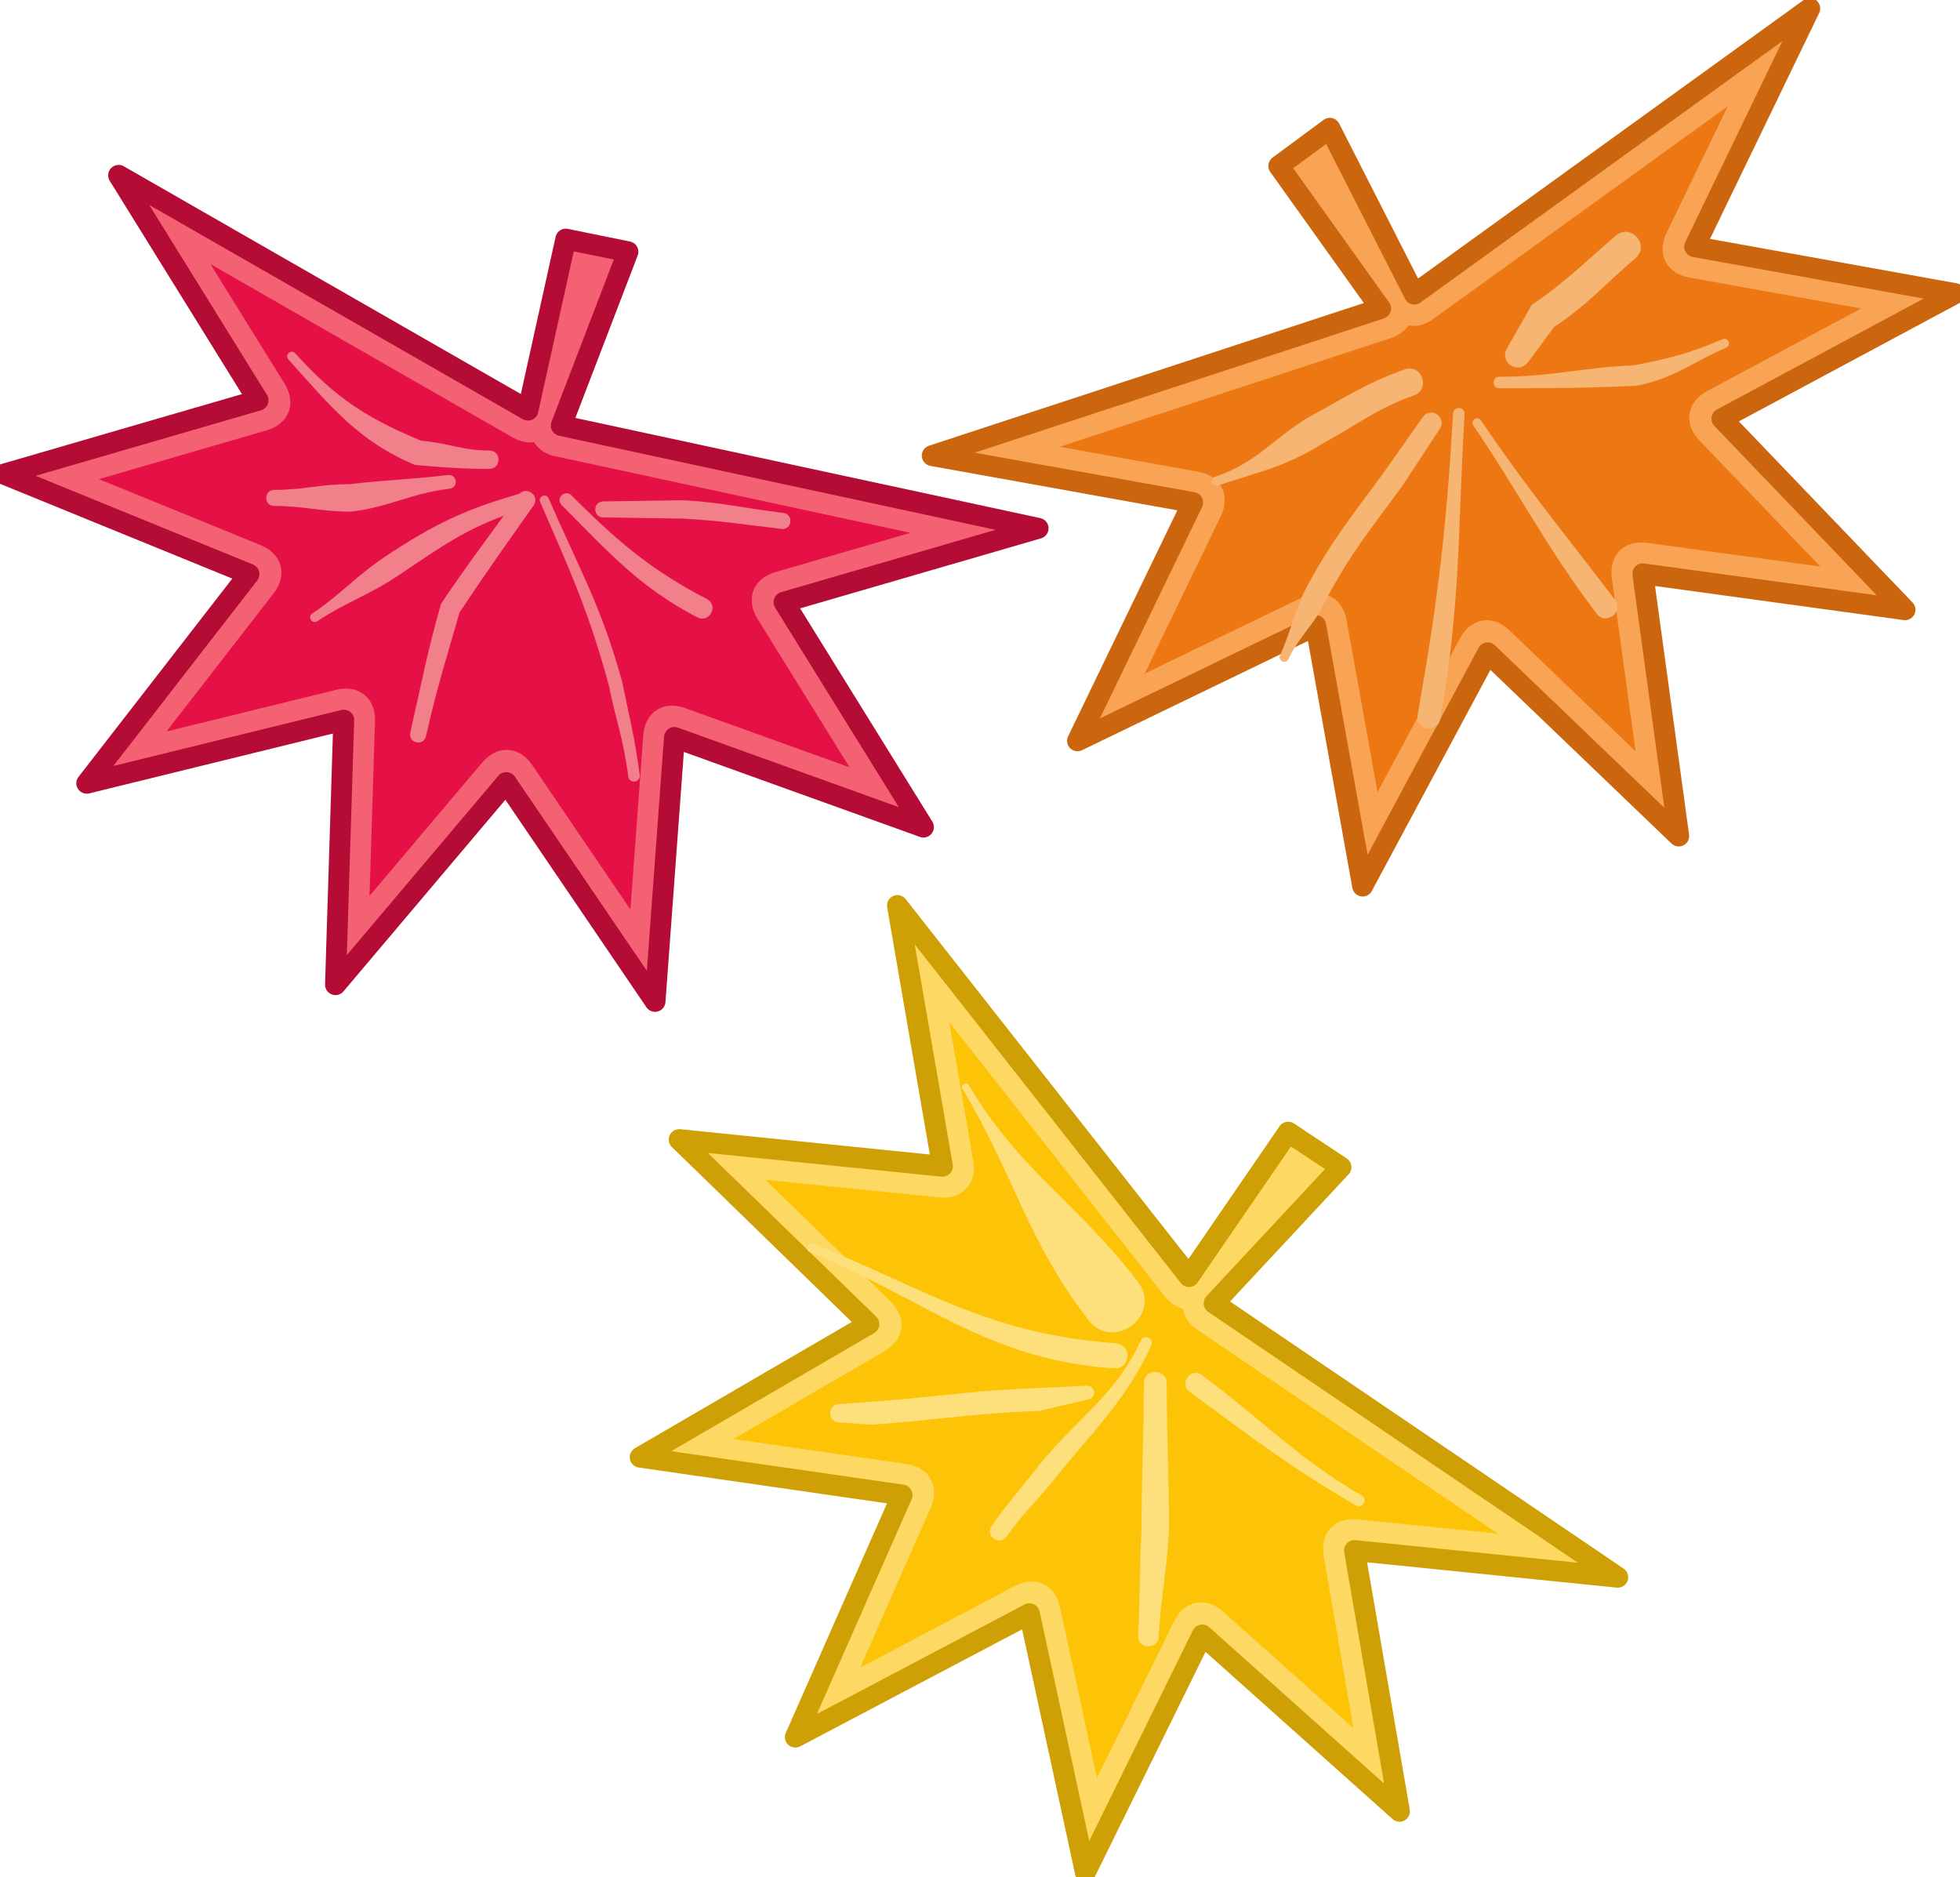 <svg xmlns="http://www.w3.org/2000/svg" width="266.338" height="255.044"><path fill="#fdd963" d="m92.29 154.844 35.777 3.63-6.117-35.434 39.62 50.418 13.473-19.625 7.184 4.761-17.246 18.496 54.851 37.223-35.777-3.629 6.117 35.434-26.804-23.965-15.88 32.265-7.605-35.148-31.808 16.77 14.507-32.903-35.59-5.133 31.079-18.09-25.782-25.07"/><path fill="none" stroke="#cfa006" stroke-linecap="round" stroke-linejoin="round" stroke-miterlimit="3.864" stroke-width="2.835" d="m92.29 154.844 35.777 3.63-6.117-35.434 39.62 50.418 13.473-19.625 7.184 4.761-17.246 18.496 54.851 37.223-35.777-3.629 6.117 35.434-26.804-23.965-15.88 32.265-7.605-35.148-31.808 16.77 14.507-32.903-35.59-5.133 31.079-18.09zm0 0"/><path fill="#f9a355" d="m146.418 100.66 15.653-32.382-35.395-6.367 60.93-19.989-13.836-19.37 6.937-5.126 11.48 22.535 53.74-38.812-15.65 32.375 35.391 6.371-31.691 16.996 24.89 25.957-35.628-4.879 4.879 35.63-25.958-24.891-16.996 31.691-6.367-35.39-32.379 15.652"/><path fill="none" stroke="#cb660f" stroke-linecap="round" stroke-linejoin="round" stroke-miterlimit="3.864" stroke-width="2.835" d="m146.418 100.66 15.653-32.382-35.395-6.367 60.93-19.989-13.836-19.37 6.937-5.126 11.48 22.535 53.74-38.812-15.65 32.375 35.391 6.371-31.691 16.996 24.89 25.957-35.628-4.879 4.879 35.63-25.958-24.891-16.996 31.691-6.367-35.39zm0 0"/><path fill="#f46172" d="m.535 64.426 34.532-10.035-18.95-30.566L71.744 55.73l5.14-23.242 8.445 1.722-9.062 23.614 64.8 13.965-34.53 10.035 18.949 30.562-33.836-12.18-2.637 35.864-20.215-29.738-23.21 27.464 1.124-35.945-34.922 8.578 22.04-28.418L.534 64.426"/><path fill="none" stroke="#b40c35" stroke-linecap="round" stroke-linejoin="round" stroke-miterlimit="3.864" stroke-width="2.835" d="m.535 64.426 34.532-10.035-18.95-30.566L71.744 55.73l5.14-23.242 8.445 1.722-9.062 23.614 64.8 13.965-34.53 10.035 18.949 30.562-33.836-12.18-2.637 35.864-20.215-29.738-23.21 27.464 1.124-35.945-34.922 8.578 22.04-28.418zm0 0"/><path fill="#fcc307" d="M160.711 177.817c.188 1.07.824 2.074 1.883 2.793l40.934 27.777-19.043-1.933c-3.121-.317-5.153 1.859-4.617 4.953l4.042 23.41-17.71-15.832c-2.34-2.094-5.262-1.524-6.649 1.289l-10.488 21.32-5.024-23.222c-.664-3.067-3.363-4.325-6.136-2.864l-21.016 11.082 9.586-21.738c1.266-2.871-.176-5.473-3.285-5.922l-23.512-3.39 20.531-11.954c2.715-1.578 3.075-4.53.828-6.718L104 160.305l23.637 2.399c3.121.316 5.152-1.86 4.617-4.953l-3.258-18.864 29.23 37.196c.731.93 1.595 1.503 2.485 1.734"/><path fill="#ed7813" d="M191.41 44.223c1.067.188 2.227-.066 3.266-.816l40.106-28.965-8.332 17.234c-1.364 2.825-.016 5.477 3.074 6.032l23.383 4.21-20.938 11.227c-2.766 1.484-3.23 4.422-1.059 6.688l16.446 17.148-23.543-3.223c-3.106-.425-5.211 1.68-4.785 4.79l3.222 23.538-17.148-16.445c-2.266-2.172-5.203-1.707-6.688 1.059l-11.226 20.937-4.211-23.383c-.555-3.086-3.207-4.437-6.031-3.074l-21.391 10.34 10.34-21.39c1.363-2.825.015-5.477-3.074-6.032l-18.84-3.39L188.93 45.96c1.121-.367 1.957-.98 2.48-1.738"/><path fill="#e51146" d="M72.578 60.094c.575.922 1.543 1.614 2.793 1.883l48.36 10.422-18.383 5.344c-3.012.875-4.078 3.652-2.426 6.32l12.52 20.195-22.352-8.047c-2.953-1.066-5.449.555-5.68 3.684l-1.742 23.695-13.355-19.648c-1.766-2.594-4.735-2.75-6.762-.356l-15.336 18.149.746-23.75c.098-3.133-2.215-5.008-5.261-4.258l-23.075 5.664 14.563-18.773c1.922-2.48 1.152-5.356-1.754-6.54l-21.996-8.976 22.816-6.633c3.012-.875 4.078-3.652 2.426-6.32l-10.09-16.27 41.04 23.54c1.019.585 2.038.796 2.948.675"/><path fill="#fddf7b" d="M147.864 179.313c-8.356-10.887-9.97-19.434-17.059-31.332-.34-.574.52-1.086.86-.512 6.992 11.735 14.703 15.93 22.94 26.668 3.45 4.496-3.292 9.668-6.741 5.176m3.496 6.625c-17.36-1.262-25.211-9.172-41.305-15.8-.77-.317-.293-1.47.477-1.153 15.738 6.48 24.101 12.297 41.074 13.531 2.285.164 2.035 3.59-.246 3.422m-3.489 4.207-6.546 1.563c-8.72.312-14.149 1.257-22.864 1.878l-4.422-.308a1.248 1.248 0 0 1 0-2.496l4.313-.313c8.758-.625 13.937-1.55 22.695-1.863l6.559-.313c1.246-.058 1.48 1.563.265 1.852"/><path fill="#fddf7b" d="M156.45 182.793c-3.47 7.563-7.985 11.72-13.028 18.02-2.172 2.793-4.46 4.855-6.633 7.957-.953 1.363-3-.066-2.043-1.43 2.196-3.136 4.274-5.441 6.473-8.265 4.95-6.188 10.406-9.508 13.813-16.93.43-.945 1.847-.297 1.418.648m2.097 5.18c0 7.801.309 12.219.309 20.024-.309 5.62-1.09 8.757-1.403 14.379-.105 1.867-2.91 1.714-2.804-.157.312-5.617.156-8.71.469-14.328 0-7.8.308-12.117.308-19.918 0-2.082 3.121-2.082 3.121 0m4.778-1.129c8.398 6.219 12.695 11.082 21.714 16.371.899.524.11 1.871-.789 1.344-9.082-5.324-14.14-9.195-22.593-15.457-1.508-1.117.164-3.371 1.668-2.258"/><path fill="#f6b572" d="M192.106 53.739c-5.2 1.836-7.813 4.094-12.403 6.539-5.101 3.191-8.496 3.789-14.234 5.703-.789.266-1.184-.922-.394-1.184 5.539-1.847 7.675-4.949 12.601-8.027 4.774-2.547 7.774-4.652 13.184-6.562 2.355-.832 3.601 2.699 1.246 3.53m3.547 4.528-5.196 7.91c-4.312 5.856-7.086 9.223-10.476 15.696-1.262 2.836-3.63 4.847-4.89 7.687-.34.758-1.477.25-1.141-.508 1.25-2.808 1.972-5.73 3.222-8.539 3.473-6.633 6.317-10.133 10.742-16.136l5.414-7.688c1.079-1.531 3.352.012 2.325 1.578m3.359-1.992c-.937 15.973-.477 25.441-3.297 41.414-.363 2.047-3.433 1.508-3.074-.543 2.797-15.86 3.883-25.105 4.816-40.965.059-1.035 1.618-.945 1.555.094m2.234.852c6.543 9.656 11.348 15.34 18.204 24.37 1.257 1.657-1.23 3.544-2.489 1.887-6.883-9.074-10.176-15.859-16.746-25.558-.469-.688.567-1.387 1.031-.7m2.493-5.933c7.168 0 11.082-1.234 18.25-1.547 4.902-.918 7.796-1.715 12.086-3.55.761-.329 1.253.82.488 1.148-4.461 1.91-7.153 4.226-12.254 5.183-7.191.317-11.379.325-18.57.325-1.04 0-1.04-1.56 0-1.56m1.054-3.894 3.352-5.875c4.601-3.07 7.457-6.035 11.445-9.41 2.067-1.746 4.684 1.352 2.621 3.098-4.125 3.492-6.261 6.14-11.023 9.316l-3.512 4.735c-1.363 1.836-4.016.12-2.883-1.864"/><path fill="#f2808a" d="M66.489 63.715c-3.786 0-6.286-.218-10.075-.535-7.687-3.203-11.457-7.93-17.222-14.336-.559-.617.37-1.453.926-.836 5.48 6.09 9.792 8.832 17.101 11.875 3.711.309 5.559 1.336 9.27 1.336 1.668 0 1.668 2.496 0 2.496m-5.395 2.692c-5.332.625-8.082 2.492-13.418 3.117-4.066 0-6.336-.773-10.406-.773-1.457 0-1.457-2.184 0-2.184 4.07 0 6.121-.774 10.191-.774 5.301-.62 8.114-.625 13.418-1.246 1.239-.148 1.457 1.711.215 1.86m10.684 2.617c-7.649 2.14-11.414 5.012-17.84 9.297-3.754 2.504-7.063 3.582-10.817 6.086-.691.46-1.382-.578-.691-1.04 3.754-2.503 6.023-5.14 9.777-7.644 6.684-4.457 11.024-6.574 18.98-8.8 1.403-.395 1.993 1.71.59 2.101"/><path fill="#f2808a" d="M72.504 68.692c-3.738 5.293-6.324 8.926-10.058 14.527-1.868 6.532-3.008 9.985-4.563 16.824-.324 1.418-2.453.934-2.133-.484 1.57-6.894 2.297-10.926 4.176-17.504 3.754-5.629 6.785-9.488 10.54-14.8.956-1.364 2.995.078 2.038 1.437m2.047-.969c4.078 9.406 7.192 14.653 10.012 24.996.941 4.703 1.734 7.586 2.36 12.602.128 1.031-1.419 1.226-1.548.191-.62-4.969-1.703-7.703-2.632-12.363-2.797-10.25-5.297-15.61-9.336-24.93-.332-.761.812-1.258 1.144-.496m3.098-.413c6.14 6.144 10.719 10.089 18.394 14.081 1.664.863.367 3.356-1.293 2.492-7.925-4.12-12.086-8.906-18.425-15.25-.883-.882.441-2.207 1.324-1.324"/><path fill="#f2808a" d="m81.98 68.13 10.958-.157c5.332.313 8.176 1.094 13.508 1.723 1.445.172 1.191 2.34-.254 2.172-5.278-.621-8.051-1.09-13.328-1.399l-10.883-.156c-1.457-.02-1.457-2.164 0-2.184"/></svg>
